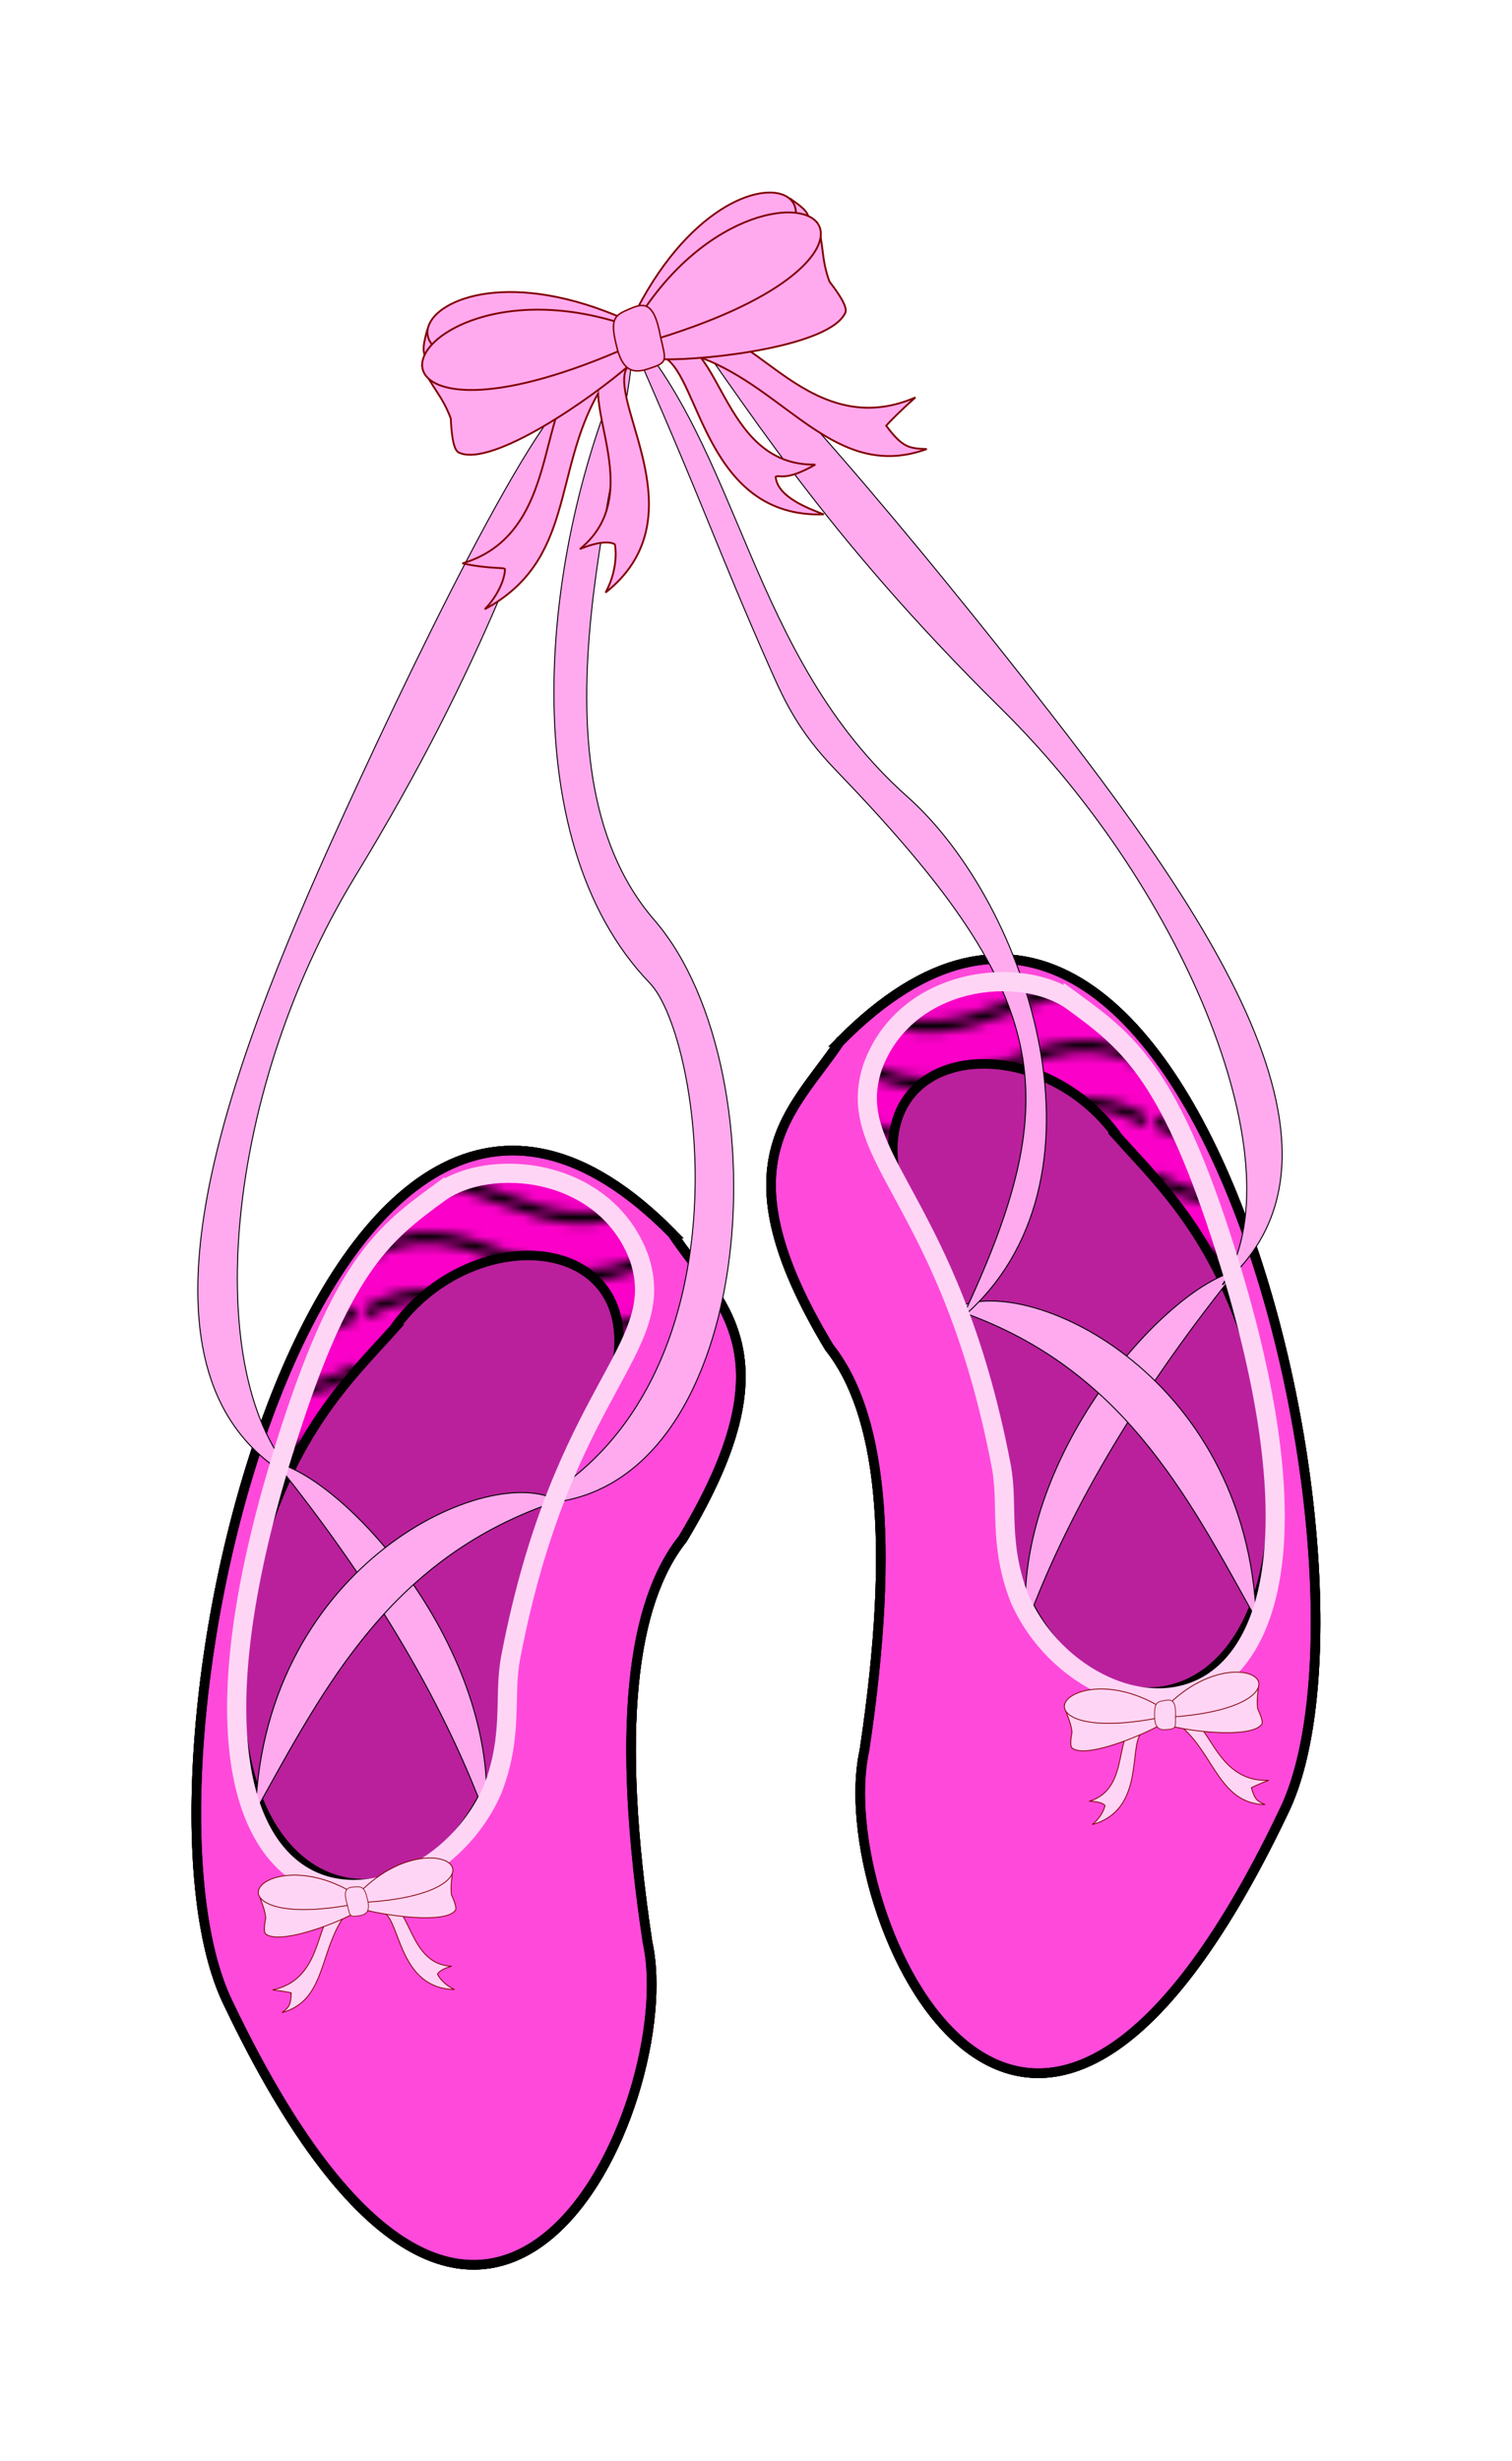 <?xml version="1.0"?>
<svg xmlns="http://www.w3.org/2000/svg" xmlns:xlink="http://www.w3.org/1999/xlink" width="157.841" height="256.901" viewBox="0 0 157.841 256.901">
  <defs>
    <pattern xlink:href="#a" id="f" patternTransform="matrix(-1 0 0 1 391.39 -20)"/>
    <pattern xlink:href="#b" id="e" patternTransform="matrix(-10 0 0 10 391.39 -20)"/>
    <pattern xlink:href="#a" id="d" patternTransform="matrix(-1 0 0 1 391.39 -20)"/>
    <pattern xlink:href="#b" id="c" patternTransform="matrix(-10 0 0 10 391.39 -20)"/>
    <pattern id="a" height="5.181" width="30.066" patternUnits="userSpaceOnUse">
      <path d="M7.597.061C5.079-.187 2.656.302-.01 1.788v1.273c2.783-1.63 5.183-2.009 7.482-1.781 2.298.228 4.497 1.081 6.781 1.938 4.567 1.713 9.551 3.458 15.813-.157l-.004-1.273c-6.44 3.709-10.816 1.982-15.371.273-2.278-.854-4.576-1.75-7.094-2z"/>
    </pattern>
    <pattern id="b" patternTransform="scale(10)" height="10" width="10" patternUnits="userSpaceOnUse">
      <circle r=".05" cy=".81" cx="2.567" fill="#fff"/>
      <circle r=".05" cy="2.33" cx="3.048" fill="#fff"/>
      <circle r=".05" cy="2.415" cx="4.418" fill="#fff"/>
      <circle r=".05" cy="3.029" cx="1.844" fill="#fff"/>
      <circle r=".05" cy="1.363" cx="6.08" fill="#fff"/>
      <circle r=".05" cy="4.413" cx="5.819" fill="#fff"/>
      <circle r=".05" cy="4.048" cx="4.305" fill="#fff"/>
      <circle r=".05" cy="3.045" cx="5.541" fill="#fff"/>
      <circle r=".05" cy="5.527" cx="4.785" fill="#fff"/>
      <circle r=".05" cy="5.184" cx="2.667" fill="#fff"/>
      <circle r=".05" cy="1.448" cx="7.965" fill="#fff"/>
      <circle r=".05" cy="5.049" cx="7.047" fill="#fff"/>
      <circle r=".05" cy=".895" cx="4.34" fill="#fff"/>
      <circle r=".05" cy=".34" cx="7.125" fill="#fff"/>
      <circle r=".05" cy="1.049" cx="9.553" fill="#fff"/>
      <circle r=".05" cy="2.689" cx="7.006" fill="#fff"/>
      <circle r=".05" cy="2.689" cx="8.909" fill="#fff"/>
      <circle r=".05" cy="4.407" cx="9.315" fill="#fff"/>
      <circle r=".05" cy="3.87" cx="7.82" fill="#fff"/>
      <circle r=".05" cy="5.948" cx="8.27" fill="#fff"/>
      <circle r=".05" cy="7.428" cx="7.973" fill="#fff"/>
      <circle r=".05" cy="8.072" cx="9.342" fill="#fff"/>
      <circle r=".05" cy="9.315" cx="8.206" fill="#fff"/>
      <circle r=".05" cy="9.475" cx="9.682" fill="#fff"/>
      <circle r=".05" cy="6.186" cx="9.688" fill="#fff"/>
      <circle r=".05" cy="6.296" cx="3.379" fill="#fff"/>
      <circle r=".05" cy="8.204" cx="2.871" fill="#fff"/>
      <circle r=".05" cy="8.719" cx="4.59" fill="#fff"/>
      <circle r=".05" cy="9.671" cx="3.181" fill="#fff"/>
      <circle r=".05" cy="7.315" cx="5.734" fill="#fff"/>
      <circle r=".05" cy="6.513" cx="6.707" fill="#fff"/>
      <circle r=".05" cy="9.67" cx="5.73" fill="#fff"/>
      <circle r=".05" cy="8.373" cx="6.535" fill="#fff"/>
      <circle r=".05" cy="7.154" cx="4.37" fill="#fff"/>
      <circle r=".05" cy="7.25" cx=".622" fill="#fff"/>
      <circle r=".05" cy="5.679" cx=".831" fill="#fff"/>
      <circle r=".05" cy="8.519" cx="1.257" fill="#fff"/>
      <circle r=".05" cy="6.877" cx="1.989" fill="#fff"/>
      <circle r=".05" cy="3.181" cx=".374" fill="#fff"/>
      <circle r=".05" cy="1.664" cx="1.166" fill="#fff"/>
      <circle r=".05" cy=".093" cx="1.151" fill="#fff"/>
      <circle r=".05" cy="10.093" cx="1.151" fill="#fff"/>
      <circle r=".05" cy="4.451" cx="1.302" fill="#fff"/>
      <circle r=".05" cy="3.763" cx="3.047" fill="#fff"/>
    </pattern>
  </defs>
  <path d="M70.176 128.768c4.893 7.334 12.751 12.51 1.087 31.884-5.283 6.656-7.03 19.743-3.664 42.123 3.687 16.603-16.766 62.912-43.732 6.428-12.137-24.498 9.657-117.629 46.31-80.435z" fill="#ff49db" stroke="#000"/>
  <path d="M186.957 450.188c4.892 7.333 12.75 12.51 1.086 31.884-5.283 6.656-7.03 19.742-3.664 42.123 3.687 16.603-16.766 62.912-43.732 6.428-12.137-24.498 9.657-117.63 46.31-80.435z" fill="url(#b)" stroke="#000" transform="translate(-116.78 -321.42)"/>
  <path d="M45.794 124.572c-5.53 4.057-9.803 7.28-15.342 24.23-18.713 57.256 13.661 54.72 20.948 38.062 2.244-5.772 1.131-9.765 1.91-13.841 5.378-28.14 16.571-32.087 13.433-41.63-3.433-9.506-15.58-10.76-20.949-6.82z" fill="#fa00c8" stroke="#000"/>
  <path d="M162.575 445.992c-5.53 4.057-9.804 7.28-15.343 24.23-18.713 57.256 13.661 54.719 20.949 38.061 2.244-5.771 1.13-9.765 1.91-13.84 5.377-28.14 16.57-32.088 13.432-41.63-3.433-9.506-15.58-10.76-20.948-6.82z" fill="url(#a)" stroke="#000" transform="translate(-116.78 -321.42)"/>
  <path d="M41.074 138.77c8.29-11.775 28.29-5.853 19.178 6.491-9.38 16.042-9.168 32.066-10.622 37.177-6.348 22.32-26.8 12.554-21.834-14.753 3.385-16.956 8.364-23.43 13.278-28.915z" fill="#ba209c" stroke="#000"/>
  <path d="M70.176 128.768c4.893 7.334 12.751 12.51 1.087 31.884-5.283 6.656-7.03 19.743-3.664 42.123 3.687 16.603-16.766 62.912-43.732 6.428-12.137-24.498 9.657-117.629 46.31-80.435z" fill="#ff49db" stroke="#000"/>
  <path d="M186.957 450.188c4.892 7.333 12.75 12.51 1.086 31.884-5.283 6.656-7.03 19.742-3.664 42.123 3.687 16.603-16.766 62.912-43.732 6.428-12.137-24.498 9.657-117.63 46.31-80.435z" fill="url(#b)" stroke="#000" transform="translate(-116.78 -321.42)"/>
  <path d="M45.794 124.572c-5.53 4.057-9.803 7.28-15.342 24.23-18.713 57.256 13.661 54.72 20.948 38.062 2.244-5.772 1.131-9.765 1.91-13.841 5.378-28.14 16.571-32.087 13.433-41.63-3.433-9.506-15.58-10.76-20.949-6.82z" fill="#fa00c8" stroke="#000"/>
  <path d="M162.575 445.992c-5.53 4.057-9.804 7.28-15.343 24.23-18.713 57.256 13.661 54.719 20.949 38.061 2.244-5.771 1.13-9.765 1.91-13.84 5.377-28.14 16.57-32.088 13.432-41.63-3.433-9.506-15.58-10.76-20.948-6.82z" fill="url(#a)" transform="translate(-116.78 -321.42)"/>
  <path d="M41.074 138.77c8.29-11.775 27.014-10.103 23.004 5.216-11.621 17.535-10.014 34.489-12.323 40.577-7.587 20.005-31.05 15.685-26.084-16.878 3.384-16.956 10.489-23.43 15.403-28.915z" fill="#ba209c" stroke="#000"/>
  <path d="M87.654 108.768c-4.893 7.334-12.751 12.51-1.087 31.884 5.283 6.656 7.03 19.743 3.664 42.123-3.686 16.603 16.766 62.912 43.732 6.428 12.137-24.498-9.656-117.629-46.31-80.435z" fill="#ff49db" stroke="#000"/>
  <path d="M204.434 430.188c-4.893 7.333-12.751 12.51-1.087 31.884 5.283 6.656 7.03 19.742 3.665 42.123-3.687 16.603 16.766 62.912 43.732 6.428 12.136-24.498-9.657-117.63-46.31-80.435z" fill="url(#c)" stroke="#000" transform="translate(-116.78 -321.42)"/>
  <path d="M112.036 104.572c5.53 4.057 9.803 7.28 15.343 24.23 18.713 57.256-13.662 54.72-20.95 38.062-2.243-5.772-1.13-9.765-1.909-13.841-5.378-28.14-16.57-32.087-13.433-41.63 3.433-9.506 15.58-10.76 20.949-6.82z" fill="#fa00c8" stroke="#000"/>
  <path d="M228.816 425.992c5.53 4.057 9.803 7.28 15.343 24.23 18.713 57.256-13.662 54.719-20.949 38.061-2.244-5.771-1.13-9.765-1.91-13.84-5.377-28.14-16.57-32.088-13.433-41.63 3.433-9.506 15.58-10.76 20.949-6.82z" fill="url(#d)" stroke="#000" transform="translate(-116.78 -321.42)"/>
  <path d="M116.757 118.77c-8.29-11.775-28.29-5.853-19.179 6.491 9.38 16.042 9.169 32.066 10.622 37.177 6.348 22.32 26.8 12.554 21.834-14.753-3.384-16.956-8.363-23.43-13.277-28.915z" fill="#ba209c" stroke="#000"/>
  <path d="M87.654 108.768c-4.893 7.334-12.751 12.51-1.087 31.884 5.283 6.656 7.03 19.743 3.664 42.123-3.686 16.603 16.766 62.912 43.732 6.428 12.137-24.498-9.656-117.629-46.31-80.435z" fill="#ff49db" stroke="#000"/>
  <path d="M204.434 430.188c-4.893 7.333-12.751 12.51-1.087 31.884 5.283 6.656 7.03 19.742 3.665 42.123-3.687 16.603 16.766 62.912 43.732 6.428 12.136-24.498-9.657-117.63-46.31-80.435z" fill="url(#e)" stroke="#000" transform="translate(-116.78 -321.42)"/>
  <path d="M112.036 104.572c5.53 4.057 9.803 7.28 15.343 24.23 18.713 57.256-13.662 54.72-20.95 38.062-2.243-5.772-1.13-9.765-1.909-13.841-5.378-28.14-16.57-32.087-13.433-41.63 3.433-9.506 15.58-10.76 20.949-6.82z" fill="#fa00c8" stroke="#000"/>
  <path d="M228.816 425.992c5.53 4.057 9.803 7.28 15.343 24.23 18.713 57.256-13.662 54.719-20.949 38.061-2.244-5.771-1.13-9.765-1.91-13.84-5.377-28.14-16.57-32.088-13.433-41.63 3.433-9.506 15.58-10.76 20.949-6.82z" fill="url(#f)" transform="translate(-116.78 -321.42)"/>
  <path d="M116.757 118.77c-8.29-11.775-27.015-10.103-23.004 5.216 11.62 17.535 10.013 34.489 12.322 40.577 7.587 20.005 31.05 15.685 26.084-16.878-3.384-16.956-10.488-23.43-15.402-28.915z" fill="#ba209c" stroke="#000"/>
  <path d="M107.097 169.762c-1.387-17.56 14.524-35.337 21.963-37.08-9.372 11.596-17.318 24.347-21.963 37.08z" fill="#fae" stroke="#000" stroke-width=".102"/>
  <path d="M131.157 169.078c-.981-26.012-24.531-36.517-31.594-32.404 17.411 5.768 24.274 19.207 31.594 32.404zM31.526 154.845c-19.375-9.716-9.347-39.442 2.916-66.641 7.917-17.562 21.967-46.834 26.525-48.141-5.71 14.325-10.147 28.878-23.87 51.39-14.19 23.274-16.23 53.614-5.571 63.392z" fill="#fae" stroke="#000" stroke-width=".104"/>
  <path d="M50.733 189.762c1.387-17.56-14.524-35.337-21.962-37.08 9.37 11.596 17.317 24.347 21.962 37.08z" fill="#fae" stroke="#000" stroke-width=".102"/>
  <path d="M127.606 134.125c16.45-14.112-2.779-40.47-21.254-63.897-11.928-15.126-32.639-40.134-37.377-40.3 9.004 12.52 16.828 25.568 35.587 44.094 19.396 19.153 31.023 48.038 23.044 60.103zM100.471 137.513c16.45-14.112 6.98-43.026-5.748-54.348C78.137 68.411 77.387 46.734 65.04 33.631c8.667 19.548 9.637 23.25 15.403 36.254 1.445 3.26 2.914 6.47 6.732 10.43 22.695 23.542 24.32 33.717 13.297 57.198z" fill="#fae" stroke="#000" stroke-width=".104"/>
  <path d="M112.036 104.572c5.53 4.057 9.803 7.28 15.343 24.23 18.713 57.256-13.662 54.72-20.95 38.062-2.243-5.772-1.13-9.765-1.909-13.841-5.378-28.14-16.57-32.087-13.433-41.63 3.433-9.506 15.58-10.76 20.949-6.82z" fill="none" stroke="#ffd5f6" stroke-width="2"/>
  <path d="M66.094 35.685c-.384 11.878-12.021 43.907 2.213 60.355 13.797 15.942 10.864 60.845-12.561 60.916 22.95-12.687 17.486-48.738 12.085-54.334C53.28 87.546 56.292 56.54 66.094 35.685z" fill="#fae" stroke="#000" stroke-width=".104"/>
  <path d="M26.673 189.078c.981-26.012 24.532-36.517 31.594-32.404-17.411 5.768-24.273 19.207-31.594 32.404z" fill="#fae" stroke="#000" stroke-width=".104"/>
  <path d="M45.794 124.572c-5.53 4.057-9.803 7.28-15.342 24.23-18.713 57.256 13.661 54.72 20.948 38.062 2.244-5.772 1.131-9.765 1.91-13.841 5.378-28.14 16.571-32.087 13.433-41.63-3.433-9.506-15.58-10.76-20.949-6.82z" fill="none" stroke="#ffd5f6" stroke-width="2"/>
  <g fill="#fae" stroke="maroon">
    <path d="M82.425 20.687c.709.528 1.724 1.132 1.95 1.873l-1.673.729-.267-2.513M69.056 37.202c.142.069.311.115.367.149 3.66 2.218 4.337 16.763 16.573 16.345-1.636-.624-4.854-1.833-5.02-3.92.33-.282.96.544 4.137-1.277-10.214.185-9.782-14.762-15.833-12.616-.044.015-.581-.12-.824-.02" stroke-width=".191"/>
    <path d="M73.085 37.303c9.031 3.286 14.15 13.035 23.662 9.575-1.835-.075-2.505-.12-4.236-2.44.385-.427 1.397-1.486 3.053-2.95-11.836 5.13-18.046-10.002-23.005-5.59M65.957 33.35c11.303-23.398 31.624-11.147.964 1.235" stroke-width=".191"/>
    <path d="M69.132 37.507c4.936.106 17.544-1.384 19.117-4.867.287-.635-.898-2.262-1.66-3.248-.906-2.504-.53-3.745-1.321-6.24.805 7.392-11.61 8.382-18.197 12.465" stroke-width=".191"/>
    <path d="M66.426 33.571c7.256-11.886 18.309-13.237 19.21-9.647.623 2.471-3.674 7.557-18.329 11.83M44.614 34.355c-.2.861-.585 1.978-.279 2.69l1.747-.525-1.42-2.09M65.487 38.324c-.064.144-.163.288-.184.35-1.36 4.058 7.52 15.597-2.088 23.183.845-1.533 1.234-3.482.977-5.027-.049-.063-1-.635-3.662.49 7.916-6.458-2.071-17.587 3.933-19.859.044-.016.367-.466.617-.547" stroke-width=".191"/>
    <path d="M62.477 41.003c-4.77 8.343-2.47 17.527-11.874 22.596 1.265-1.283 2.077-3.035 2.113-4.148.083-.28-1.393.009-4.441-.64 11.323-3.356 7.06-19.382 13.695-19.22M65.365 33.38c-23.745-10.555-31.34 11.926.06 1.566" stroke-width=".191"/>
    <path d="M65.704 38.114c-3.7 3.27-14.362 10.77-17.813 9.128-.63-.3-.776-2.307-.832-3.552-.926-2.497-2.015-3.2-3.023-5.616 4.16 6.162 14.277-1.104 21.942-2.243" stroke-width=".191"/>
    <path d="M65.149 33.852c-13.218-4.384-22.527 1.726-20.896 5.05 1.123 2.287 7.688 3.393 21.634-2.814" stroke-width=".191"/>
    <path d="M68.947 35.131c-.682-3.89-1.907-3.457-3.313-2.846-1.397.606-1.992.92-1.308 3.686.615 2.804 1.79 3.026 3.24 2.565 2.205-.7 1.988-.772 1.381-3.405z" stroke-width=".155"/>
  </g>
  <g fill="#ffd5f6" stroke="maroon">
    <path d="M123.39 180.297c3.373 2.925 3.975 8.005 8.677 8.082-.784-.337-1.067-.468-1.433-1.762.238-.12.853-.412 1.814-.773-5.987.262-6.17-7.334-9.053-6.243" stroke-width=".089"/>
    <path d="M122.547 180.25c2.226.555 8.091 1.175 9.161-.242.195-.258-.175-1.117-.419-1.642-.153-1.227.145-1.75.042-2.962-.394 3.431-6.12 2.605-9.523 3.779" stroke-width=".089"/>
    <path d="M121.726 178.19c4.507-4.64 9.653-4.118 9.694-2.399.027 1.184-2.441 3.046-9.52 3.478M119.274 180.813c-.053.05-.122.094-.142.116-1.319 1.488.381 8.035-5.105 9.533.64-.503 1.16-1.265 1.331-1.972-.01-.036-.312-.453-1.655-.456 4.558-1.323 2.31-7.896 5.29-7.776.022.001.242-.133.364-.122" stroke-width=".089"/>
    <path d="M120.932 180.174c-2.012 1.101-7.612 3.405-9.008 2.306-.254-.2-.114-1.125-.012-1.694-.163-1.227-.584-1.657-.793-2.855 1.253 3.219 6.582.966 10.171 1.236" stroke-width=".089"/>
    <path d="M121.118 178.186c-5.539-3.343-10.383-1.53-9.985.142.273 1.152 3.134 2.327 10.09.946" stroke-width=".089"/>
    <path d="M122.707 179.155c.09-1.833-.509-1.762-1.208-1.63-.695.132-.997.213-.971 1.536-.01 1.334.5 1.555 1.204 1.495 1.071-.091.98-.146.975-1.4z" stroke-width=".072"/>
    <g>
      <path d="M35.876 200.127c-2.552 3.662-1.891 8.734-6.43 9.962.677-.519.92-.715.957-2.06-.26-.058-.928-.19-1.949-.304 5.869-1.215 4.183-8.623 7.247-8.273" stroke-width=".089"/>
      <path d="M36.682 199.875c-2.022 1.083-7.556 3.121-8.94 2.01-.253-.202-.105-1.126.003-1.694-.153-1.228-.57-1.662-.767-2.862 1.223 3.23 6.572 1.026 10.16 1.33" stroke-width=".089"/>
      <path d="M36.973 197.675c-5.507-3.393-10.368-1.625-9.986.051.263 1.154 3.113 2.355 10.081 1.038M39.993 199.617c.064.036.141.061.166.078 1.644 1.12 1.6 7.883 7.287 7.99-.744-.33-1.435-.941-1.774-1.585 0-.037.19-.516 1.492-.848-4.743-.165-4.175-7.088-7.035-6.241-.02.006-.267-.07-.382-.03" stroke-width=".089"/>
      <path d="M38.23 199.404c2.22.575 8.214 1.435 9.297.028.198-.257-.164-1.119-.403-1.646-.143-1.229.16-1.75.069-2.962-.426 3.428-6.144 2.55-9.558 3.692" stroke-width=".089"/>
      <path d="M37.561 197.522c4.55-4.599 9.691-4.029 9.716-2.31.017 1.184-2.469 3.025-9.55 3.391" stroke-width=".089"/>
      <path d="M36.258 198.852c-.537-1.755.062-1.833.773-1.876.706-.043 1.018-.039 1.317 1.25.336 1.291-.103 1.63-.8 1.745-1.062.174-.987.099-1.29-1.12z" stroke-width=".072"/>
    </g>
  </g>
</svg>
